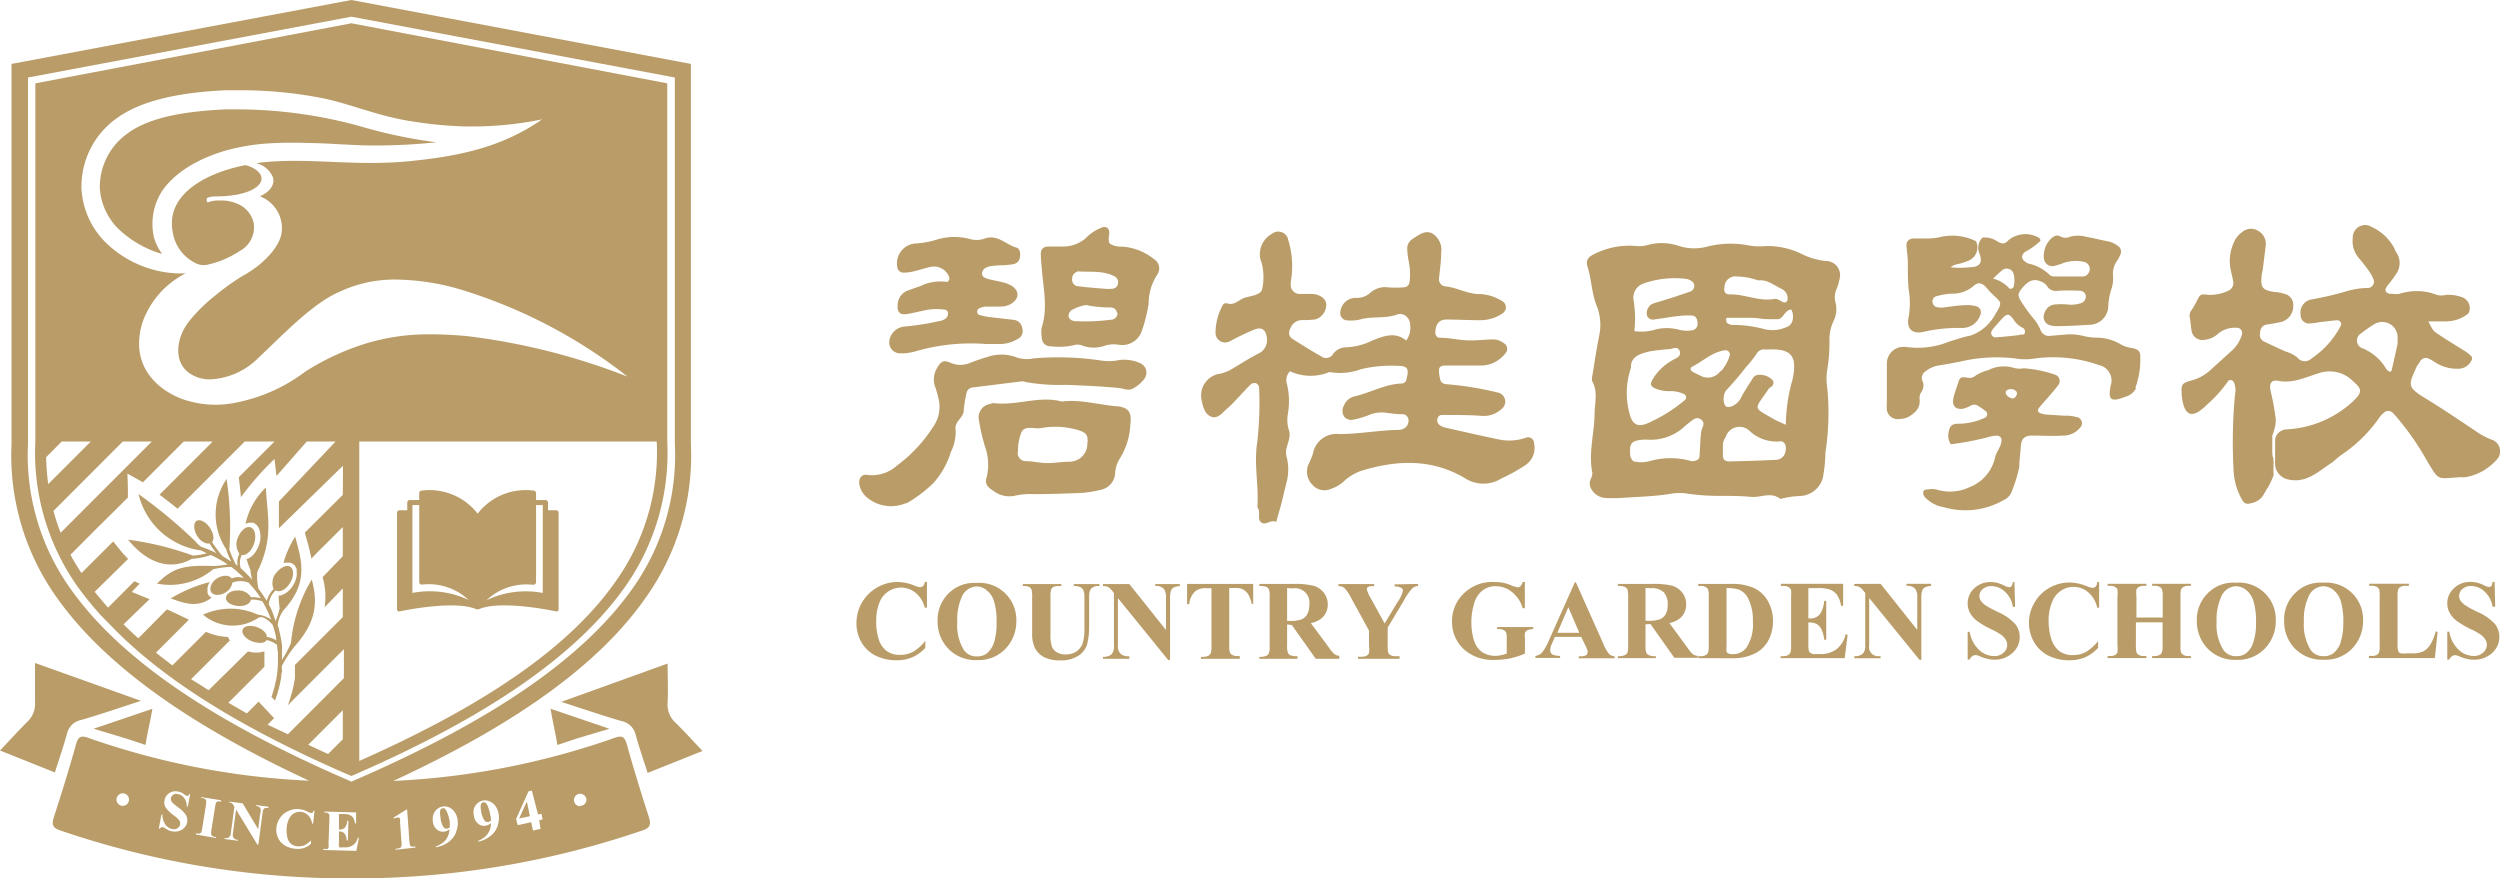 <svg xmlns="http://www.w3.org/2000/svg" viewBox="0 0 227.68 80"><defs><style>.cls-1{fill:#b99c67;}</style></defs><g id="图层_2" data-name="图层 2"><g id="图层_1-2" data-name="图层 1"><path class="cls-1" d="M128,31.09a1.89,1.89,0,0,0,.43-1.46c0-.66-.55-1.18-1.16-1-1.13.43-2.33.14-3.46.48a3.8,3.8,0,0,1-1.22.06.67.67,0,0,1-.52-.78,1.4,1.4,0,0,1,1.44-1.26,1.82,1.82,0,0,0,1.27-.45,2,2,0,0,1,1.63-.51,9.34,9.34,0,0,0,1.4,0,.55.55,0,0,0,.57-.55,5.72,5.72,0,0,0-.07-1.75,7,7,0,0,1-.15-1.22,1,1,0,0,1,.47-.88c.55-.34,1.1-.83,1.78-.53a1.77,1.77,0,0,1,.84,1.8c0,.77-.12,1.53-.19,2.28a.64.64,0,0,0,.57.76c1.11.11,2.09.75,3.24.7a4.31,4.31,0,0,1,2,.68.65.65,0,0,1,0,1.06,3.6,3.6,0,0,1-2.15.64c-1,0-2-.06-3-.06-.67,0-1,.46-1,1.18,0,.26.15.49.4.48,1,0,2,.28,2.93.24.63,0,1.27-.08,1.91-.09a1.59,1.59,0,0,1,1,.35.58.58,0,0,1,.16.89,2.82,2.82,0,0,1-2.27,1.14c-1.06,0-2.11,0-3.18,0-.56,0-.68.18-.6.78.12.81.18.9,1,.95a28.79,28.79,0,0,1,4.33.73.84.84,0,0,1,.36,1.49,2.4,2.4,0,0,1-1.76.64c-1.22-.1-2.46-.08-3.69-.09a.43.43,0,0,0-.39.3.58.58,0,0,0,.19.63,1.67,1.67,0,0,0,.63.25c1.6.36,3.2.73,4.81,1.06a4.58,4.58,0,0,0,2.43-.17.54.54,0,0,1,.73.52,1.88,1.88,0,0,1-.82,2,15.6,15.6,0,0,1-2.15,1.19,3.08,3.08,0,0,1-3.29,0c-2.9-1.74-6-1.71-9.18-.78a4.32,4.32,0,0,0-1.83,1,3.28,3.28,0,0,1-1.19.72,1.45,1.45,0,0,1-1.75-.39,1.67,1.67,0,0,1-.35-1.79,10,10,0,0,0,.42-1,2.18,2.18,0,0,1,2.41-1.8c1.8,0,3.6-.35,5.42-.38a1,1,0,0,0,.49-.14.83.83,0,0,0,.39-.74.56.56,0,0,0-.58-.55c-.47,0-.94-.06-1.4-.12a3,3,0,0,0-1.71.23,7.89,7.89,0,0,1-1.34.39.83.83,0,0,1-.81-.25.93.93,0,0,1-.06-1,1.4,1.4,0,0,1,1-.88c1.43-.32,2.73-1.1,4.23-1.16a.47.47,0,0,0,.49-.41c.06-.33.2-.7,0-1a.73.73,0,0,0-.47-.18,11.92,11.92,0,0,0-3.67.28,5.5,5.5,0,0,1-2.76.28.33.33,0,0,0-.17,0,4.47,4.47,0,0,1-3.55-.09,1.17,1.17,0,0,0-.27,1.19,6.66,6.66,0,0,1,.07,2.74,3.09,3.09,0,0,0,.09,1.39c.31.87-.43,1.6-.21,2.41a4.62,4.62,0,0,1,0,2.42c-.16.63-.3,1.26-.46,1.88s-.32,1.13-.48,1.71c-.49-.32-1,.44-1.44-.05-.27-.33.06-.91-.27-1.3.15-2-.34-3.94,0-6a32.25,32.25,0,0,0,.16-4.92.52.52,0,0,0-.28-.38.55.55,0,0,0-.48.1c-.54.54-1.05,1.11-1.57,1.66-.24.25-.5.48-.77.72s-.66.75-1.2.59-.8-.78-.9-1.38a2,2,0,0,1,1.67-2.56,3.87,3.87,0,0,0,1-.39c.81-.48,1.61-1,2.43-1.42a1.35,1.35,0,0,0,.81-1.42c-.07-.77-.48-1.07-1.19-.77s-1.5.68-2.22,1.07a.88.88,0,0,1-1.27-.74,5.29,5.29,0,0,1,.63-2.52.35.35,0,0,1,.43-.21c.67.22,1.08-.36,1.62-.52s1.35-.23,1.55-.7a5.18,5.18,0,0,0,.07-2,2.36,2.36,0,0,0-.18-.68,2.1,2.1,0,0,1,1-2.42.92.92,0,0,1,1.5.54,8.14,8.14,0,0,1,.29,3.47,3.07,3.07,0,0,0-.06.53.82.82,0,0,0,.83.92c.41,0,.83,0,1.23,0,.67.09,1.12.46,1.17.89a1.39,1.39,0,0,1-1,1.43,8.38,8.38,0,0,1-1.23.06,1.12,1.12,0,0,0-1,.68c-.24.45-.2.81.2,1.06.84.53,1.68,1.06,2.55,1.55a.75.75,0,0,0,1.09-.17,1.45,1.45,0,0,1,1.2-.64,5.86,5.86,0,0,0,2.37-.61c1.06-.42,2.1-.84,3.11,0"/><path class="cls-1" d="M166.26,41.11a23.52,23.52,0,0,0,.15-5.81,5.17,5.17,0,0,1,0-1.62,14.85,14.85,0,0,0,.2-2.75A4,4,0,0,1,167,29.2a2.44,2.44,0,0,0,.18-1.59,1.86,1.86,0,0,1,.12-1.38,5.92,5.92,0,0,0,.23-.81,1.29,1.29,0,0,0-1.28-1.65,6.49,6.49,0,0,1-2.15-.63,7,7,0,0,0-3.3-.73,5.79,5.79,0,0,1-1.61-.07,8.56,8.56,0,0,0-3.7.12,4.63,4.63,0,0,1-2.56-.05,4.82,4.82,0,0,0-2.86-.1,2.6,2.6,0,0,1-1,.1,7.06,7.06,0,0,0-3.76.67c-.64.28-.93.6-.73,1.21.38,1.18.37,2.46.86,3.62a4.72,4.72,0,0,1,.19,2.71c-.24,1.21-.42,2.43-.62,3.65a.79.79,0,0,0,0,.46c.52.93.24,1.92.21,2.88,0,1.82-.58,3.62-.2,5.46a1,1,0,0,1-.11.47,1,1,0,0,0,.06,1.07,1.59,1.59,0,0,0,1.2.74,14.26,14.26,0,0,0,1.46,0c1.51-.11,3-.13,4.53-.38a4.58,4.58,0,0,1,1.61,0,20.32,20.32,0,0,0,2.91.19c.92,0,1.84,0,2.76.09s1.82-.48,2.66.16a.18.18,0,0,0,.16,0,8,8,0,0,1,1.75-.24,2.25,2.25,0,0,0,2-1.65,14.16,14.16,0,0,0,.24-2.41m-8.13-15.93a6.08,6.08,0,0,1,2,.36c.78-.12,1.43.43,2.15.78a.93.93,0,0,1,.5.6.8.8,0,0,1,0,.46.28.28,0,0,1-.4.13c-.24-.12-.52-.33-.74-.29-1.42.27-2.73-.45-4.11-.41-.4,0-.55-.24-.47-.64a1,1,0,0,1,1.08-1m-9.28,4.95a10.62,10.62,0,0,0-.09-2.87,1.37,1.37,0,0,1,.88-1.42,8.64,8.64,0,0,1,4-.42,1.2,1.2,0,0,1,.43.2.5.5,0,0,1,.21.56.61.61,0,0,1-.28.36c-1,.35-2,.68-3.08,1-.32.1-.63.16-.79.48a.88.88,0,0,0-.12.77.59.59,0,0,0,.68.31c.7-.09,1.39-.22,2.09-.3a7,7,0,0,1,1.29-.05c.38,0,.52.33.53.69a.59.59,0,0,1-.57.66,2.79,2.79,0,0,1-1.12-.06,4.19,4.19,0,0,0-2.22,0,4.45,4.45,0,0,1-1.84.13m-.41,7.61a7,7,0,0,1,.1-4.28c-.06-1,.8-1.27,1.66-1.48a17.11,17.11,0,0,1,1.77-.21c.35,0,.82-.34,1,.17s-.33.64-.66.84a4.77,4.77,0,0,0-1.83,1.79c-.23.43-.14.62.37.82a3.3,3.3,0,0,0,1.28.2,2.75,2.75,0,0,1,1.25.28.32.32,0,0,1,.07.53A13.94,13.94,0,0,1,150,38.57c-.84.34-1.34.09-1.57-.83M154.22,42a1,1,0,0,1-.17,0,6.84,6.84,0,0,0-3.83,0,2.9,2.9,0,0,1-1.49,0,1.54,1.54,0,0,1-.23-.37,2.31,2.31,0,0,1-.05-.64c0-.57.22-.81.75-.89a3.2,3.2,0,0,1,.81-.06,4.55,4.55,0,0,0,3.42-1.21l.24-.21c.38-.26.76-.77,1.25-.41s0,.79,0,1.2c-.08.69-.09,1.4-.14,2.1,0,.34-.26.44-.54.48m2.44-8.19a1.4,1.4,0,0,1-1.73.46c-.28-.15-.59-.27-.86-.44-.12-.08-.2-.32,0-.41,1-.51,1.82-1.34,3-1.51a.39.39,0,0,1,.43.51,3.75,3.75,0,0,1-.78,1.39m1-4.21a.83.83,0,0,1-.44-.17c-.06,0-.08-.18-.1-.28s0-.21.19-.2h1.6c.44,0,.86,0,1.29.07s1.06.06,1.6.06.64-.85,1.25-.88a1.2,1.2,0,0,1,.15.78.87.87,0,0,1-.63.84,3.06,3.06,0,0,1-2.06.14,11.08,11.08,0,0,0-2.85-.36m-.47,7.48c-.37-.17-.42-1.17,0-1.59a25.91,25.91,0,0,0,1.7-2,10.92,10.92,0,0,0,1-1.25.76.76,0,0,1,.8-.4h.17c2.19-.1,2.75.53,2.33,2.66a15.5,15.5,0,0,0-.63,4.2c-.51-.24-.81-.35-1.08-.51-2-1.16-1.8-.8-.49-2.76.09-.12.27-.18.36-.31a.42.42,0,0,0-.09-.58,1.58,1.58,0,0,0-1.2-.39.62.62,0,0,0-.52.33c-.29.46-.58.91-.86,1.37-.12.18-.19.39-.31.57-.33.48-.91.76-1.23.62m4.5,4.85c-1.4.07-2.79.11-4.19.14-.44,0-.61-.15-.62-.55s0-.74,0-1,.18-.54.27-.73a1.32,1.32,0,0,1,2.11-.54,3.61,3.61,0,0,0,2.8,1c.34-.06.57.26.55.61,0,.66-.36,1.06-1,1.08"/><path class="cls-1" d="M227.32,41.93a1.12,1.12,0,0,0-.42-1.9,5.66,5.66,0,0,1-1.27-.66c-1.59-1.06-3.17-2.14-4.8-3.13s-1.48-1.21-.76-2.8c.09-.19.24-.35.34-.54a.59.59,0,0,1,.83-.21c.29.12.54.33.83.48a3.63,3.63,0,0,0,1.84.41,1.29,1.29,0,0,0,1.15-.72.33.33,0,0,0,0-.43,3.17,3.17,0,0,0-.49-.4c-.81-.51-1.63-1-2.42-1.53-.56-.36-.56-.38-1-1.23.56,0,1.08,0,1.6,0a3.25,3.25,0,0,0,1.93-.63.54.54,0,0,0,.23-.38,1.06,1.06,0,0,0-.77-1.22,3.56,3.56,0,0,0-1.41-.18,1.47,1.47,0,0,1-.78,0,5.11,5.11,0,0,0-3.43-.1,2.21,2.21,0,0,1-.63,0c-.22,0-.44,0-.58-.18s0-.4.12-.57a11,11,0,0,0,.85-1.15,1.7,1.7,0,0,0,0-1.8c-.15-.22-.22-.48-.37-.7a4.34,4.34,0,0,0-1.88-1.67,1.13,1.13,0,0,0-1.76,1,2.34,2.34,0,0,0,.52,1.77c.31.37.61.74.89,1.13a4.15,4.15,0,0,1,.47.82.58.58,0,0,1-.49.82,6.68,6.68,0,0,0-1.73.23,30.19,30.19,0,0,1-3.41.81,1.2,1.2,0,0,0-1,1.37.77.77,0,0,0,.79.82,7.32,7.32,0,0,0,.94-.12c.53-.06,1-.13,1.58-.17a.35.35,0,0,1,.32.55,8,8,0,0,1-2.64,2.93.86.86,0,0,1-1.28-.08,2.7,2.7,0,0,0-1-.53c-.68-.28-1.34-.61-2-.92a.66.66,0,0,1-.4-.77c0-.39.17-.73.64-.8s.73-.11,1.09-.19a1.49,1.49,0,0,0,1.29-1.55,1,1,0,0,0-.65-1,3.71,3.71,0,0,0-1.08-.22c-1.08-.17-1.25-.4-1.15-1.47,0-.21.09-.42.11-.62.09-.74.19-1.47.27-2.2a1.36,1.36,0,0,0-.75-1.31,1.25,1.25,0,0,0-1.47.2,2.15,2.15,0,0,0-.68.87,4,4,0,0,0-.3,2.49c.07.36.18.72.23,1.09a.75.75,0,0,1-.39.81,3.75,3.75,0,0,1-1.84.4c-.77-.08-.76-.07-1.1.6a6.07,6.07,0,0,1-.48.82.77.77,0,0,0-.15.59c.08.42.1.84.17,1.26a1,1,0,0,0,1.17.83,2.15,2.15,0,0,0,1.28-.59,2.4,2.4,0,0,1,1.64-.51.48.48,0,0,1,.49.64,3.14,3.14,0,0,1-.93,1.46l-2,1.81a4,4,0,0,1-1.65.89c-.8.22-.93.32-.91,1a4.48,4.48,0,0,0,.14,1.1c.27,1.06.84,1.23,1.71.52a4.91,4.91,0,0,0,.48-.43,11.73,11.73,0,0,0,1.91-2.13c.11-.18.43-.1.52.09a1.78,1.78,0,0,1,.11,1.09,47.21,47.21,0,0,0-.14,6.83,5.92,5.92,0,0,0,.75,2.74c.22.43.46.49.92.35a1.6,1.6,0,0,0,1.11-.83c.15-.28.33-.54.49-.82l.37-.82a1.47,1.47,0,0,0,0-.36v-.18c0-.11,0-.23,0-.35a1,1,0,0,0,0-.17,2,2,0,0,0,0-.34c0-.11,0-.21-.06-.33s0-.21-.05-.31l0-.16c0-.11,0-.21,0-.32a.75.75,0,0,0,0-.15c0-.11,0-.22,0-.32a.92.92,0,0,0,0-.16,1.19,1.19,0,0,0,0-.32c0-.06,0-.11,0-.16s.07-.22.11-.33.07-.24.1-.36a2.73,2.73,0,0,0,.11-.81,21.49,21.49,0,0,0-.48-2.64c-.11-.56,0-1,.69-.89,1.34.27,2.51-.33,3.7-.69a3,3,0,0,1,3.17.77c.71.62.84.91.07,1.68a9.61,9.61,0,0,1-6.27,2.67,1.28,1.28,0,0,0-.59.27,1,1,0,0,0-.35.7l0,.19c0,.12,0,.24,0,.35s0,.12,0,.18,0,.23,0,.34a1,1,0,0,1,0,.17c0,.11,0,.22,0,.34s0,.11,0,.17a2.16,2.16,0,0,0,0,.36c0,.06,0,.13,0,.19a2.34,2.34,0,0,0,.09.38,1.62,1.62,0,0,0,.21.36,1.54,1.54,0,0,0,.72.51c1.79.52,2.94-.73,4.25-1.55a8.54,8.54,0,0,1,.73-.62,13,13,0,0,0,3.5-3.43,2.14,2.14,0,0,1,.44-.46.56.56,0,0,1,.73,0,5.22,5.22,0,0,1,.54.6A24.07,24.07,0,0,1,221.05,42c1.11,1.84.88,1.59,3,1.46a3.88,3.88,0,0,0,.48,0,4.89,4.89,0,0,0,2.75-1.49m-9.63-8.09c-.12-.1-.27-.17-.34-.29a4.44,4.44,0,0,0-2.1-1.85.75.75,0,0,1-.19-1.37,11.71,11.71,0,0,1,1.17-.82,1.4,1.4,0,0,1,2.16,1.31c0,.15,0,.32,0,.47-.18.82-.36,1.63-.55,2.44,0,0-.08.05-.14.11"/><path class="cls-1" d="M194.47,35.32a7.59,7.59,0,0,0,.45-2.84c0-.51-.2-.69-.8-.79a2.71,2.71,0,0,1-1-.34,4.31,4.31,0,0,0-2.18-.6,5.48,5.48,0,0,1-1.15-.14,5.05,5.05,0,0,0-1.73-.14l-1.29.11a.81.81,0,0,1-.93-.52,4.05,4.05,0,0,0-.78-1.21,15.15,15.15,0,0,1-1-1.41c-.35-.57-.28-.75.16-1.27s.94-.85,1.63-.54a1.17,1.17,0,0,1,.57.41.93.93,0,0,0,1,.44,19.46,19.46,0,0,1,2,0,.54.54,0,0,1,.53.41.63.63,0,0,1-.38.7,2.79,2.79,0,0,1-1.28.14,6.44,6.44,0,0,0-1.16,0,1.1,1.1,0,0,0-.94.79.8.8,0,0,0,.57,1.12,2.12,2.12,0,0,0,.57.06c1,0,1.93-.06,2.89-.12A1.74,1.74,0,0,0,192,28a5.91,5.91,0,0,1,.25-1.56,3.09,3.09,0,0,0,.19-1.28,2.09,2.09,0,0,1,.42-1.49,3.16,3.16,0,0,0,.26-.52.61.61,0,0,0-.25-.76,2.15,2.15,0,0,0-.91-.41c-.66-.13-1.32-.3-2-.42a2.77,2.77,0,0,0-1.43,0,1,1,0,0,1-.84,0c-.43-.26-.72,0-1,.28a2.21,2.21,0,0,0-.54,1.75.77.77,0,0,0,.83.65,6.32,6.32,0,0,0,1-.31,3.5,3.5,0,0,1,1.87-.07.67.67,0,0,1,.33,1.05.63.63,0,0,1-.49.27c-.87,0-1.74,0-2.6,0a.65.65,0,0,1-.41-.13,4,4,0,0,0-2-1.06,1.11,1.11,0,0,1-.24-.16c-.38-.25-.37-.63,0-.9a5.91,5.91,0,0,0,1.39-1c0-.1-.06-.22-.13-.27a2.45,2.45,0,0,0-2.78.21c-.36.41-.6.34-1,.13a2,2,0,0,0-1.37-.36,1.29,1.29,0,0,0-.28,1.44c.36.95-.08,1.25-.91,1.26a7.61,7.61,0,0,1-1.72,0,1.38,1.38,0,0,1,.67-.29,5,5,0,0,0,.83-.26,1.31,1.31,0,0,0,.82-1.82,4.85,4.85,0,0,0-3.35-.36,5.63,5.63,0,0,1-1.16.11c-.38,0-.76,0-1.15,0s-.71.21-.67.71.11.95.12,1.43c0,.82,0,1.65.07,2.46a7.46,7.46,0,0,1,0,2.58c-.22,1,.31,1.53,1.28,1.34a14,14,0,0,1,3.59-.37,1.73,1.73,0,0,0,1.66-1.19.56.56,0,0,0-.38-.79,2.81,2.81,0,0,0-.86-.1c-.62,0-1.24.1-1.87.18a2.08,2.08,0,0,1-.86,0,.51.51,0,0,1-.37-.4.48.48,0,0,1,.3-.58,6.82,6.82,0,0,1,1.42-.25,2.88,2.88,0,0,0,2-.69c.47-.43.86-.27,1.31.3a4.89,4.89,0,0,0,.5.52c.79.73.79.73.22,1.67a3.06,3.06,0,0,1-.3.49,4,4,0,0,1-2,1.53c-.67.13-1.3.36-1.94.55a7.61,7.61,0,0,1-4,.48h-.15a1.51,1.51,0,0,0-1.53,1.54c0,1.21,0,2.41,0,3.62a2.83,2.83,0,0,0,0,.58,1,1,0,0,0,1.16.83,1.9,1.9,0,0,0,1.29-.54,1.35,1.35,0,0,0,.53-1.27,1,1,0,0,1,.18-.68,1,1,0,0,0,.07-1,.72.72,0,0,1,.32-.87,2.51,2.51,0,0,1,1.18-.52c.67-.1,1.34-.23,2-.36a14.37,14.37,0,0,1,5-.27,5.28,5.28,0,0,0,1.73,0,12.53,12.53,0,0,1,5.83.59,1.45,1.45,0,0,1,1.09,1.9c-.23,1.19-.06,1.55,1.32,1a1.53,1.53,0,0,0,1-.8m-11.57-9.1a3,3,0,0,0-1.46-.87c.38-.35.57-.55.79-.72a.65.65,0,0,1,1.09.32,2.35,2.35,0,0,1,0,1.12.29.29,0,0,1-.45.15m1,4.27c-.71.08-1.42.16-2.14.21a.4.4,0,0,1-.35-.67.83.83,0,0,1,.08-.12l.75-.86c.51-.54.67-.54,1.08,0a2,2,0,0,0,.82.77.38.38,0,0,1,.23.46c-.06.27-.31.14-.47.17"/><path class="cls-1" d="M189.17,38a3.43,3.43,0,0,0-1.15-.14l-1.72-.11a3.34,3.34,0,0,1-.43-.1c-.28-.08-.36-.3-.15-.54.56-.66,1.16-1.29,1.7-2a.61.61,0,0,0-.3-1,11.13,11.13,0,0,0-2.81-.57,2.1,2.1,0,0,1-1-.06,3.07,3.07,0,0,0-2.23.23,3.82,3.82,0,0,0-1.19.52.78.78,0,0,1-.67.17c-.73-.11-.74,0-.92.57-.14.41-.29.82-.39,1.24-.18.76.2,1.14.94,1a3.44,3.44,0,0,0,.65-.28.64.64,0,0,1,.69.06,5.68,5.68,0,0,1,.59.41.36.36,0,0,1-.07.67,5.7,5.7,0,0,1-2.38.52c-.56,0-.77.21-.86.76a1.39,1.39,0,0,0,.2,1.11,25.73,25.73,0,0,0,3.66-.72,2.12,2.12,0,0,1,.57-.06.4.4,0,0,1,.38.48c-.05.56-.47,1-.58,1.48a3.78,3.78,0,0,1-2.33,2.73,4.16,4.16,0,0,1-2.81.27,1.89,1.89,0,0,0-1-.06c-.18,0-.41,0-.41.3a.59.59,0,0,0,.14.38,3,3,0,0,0,1.74.93,7,7,0,0,0,5.44-.64,1.41,1.41,0,0,0,.76-.83,13.24,13.24,0,0,0,.67-2.19c0-.62.1-1.24.14-1.86s.25-1,1-1c.95,0,1.91.06,2.87,0a1.94,1.94,0,0,0,1.5-.69.58.58,0,0,0-.25-1m-6-1.74a.64.64,0,0,1-.5-.44.27.27,0,0,1,.08-.24.69.69,0,0,1,.79,0,.32.32,0,0,1,.09.48.4.4,0,0,1-.46.24"/><path class="cls-1" d="M82.53,45.81a3.42,3.42,0,0,1-3.69-.61,2,2,0,0,1-.52-.85c-.2-.55,0-1.25.75-1.09a3.4,3.4,0,0,0,2.62-.86A13.35,13.35,0,0,0,85,38.85a3.13,3.13,0,0,0,.46-2.59,8.63,8.63,0,0,0-.33-1.13,2,2,0,0,1,.22-1.63c.34-.59.58-.74,1.22-.46a2.23,2.23,0,0,0,1.79,0c.54-.2,1.06-.39,1.6-.54a3.86,3.86,0,0,1,2.49,0,2.91,2.91,0,0,0,1.67.14,26.33,26.33,0,0,1,6.21.2,4.49,4.49,0,0,0,1.32,0,3.48,3.48,0,0,1,2.15.22.94.94,0,0,1,.45,1.4,3.07,3.07,0,0,1-1,.88c-.42.29-.83.08-1.28,0-1.62-.15-3.25-.23-4.88-.29a17.64,17.64,0,0,1-3.7-.26.8.8,0,0,0-.33-.06l-4.51.56a.64.64,0,0,0-.54.57,10.89,10.89,0,0,0-.24,1.5c0,.71-.88,1-.74,1.82a4.05,4.05,0,0,1-.44,2A7.47,7.47,0,0,1,85,44a12.24,12.24,0,0,1-2.48,1.86"/><path class="cls-1" d="M83.93,26a4.26,4.26,0,0,1,2.29-.33c.17,0,.31-.28.21-.47a1.47,1.47,0,0,0-1.64-.9c-.5.09-1,.28-1.48.39a4.15,4.15,0,0,1-1,.14.56.56,0,0,1-.59-.49,1.82,1.82,0,0,1,1.57-2.16,8.23,8.23,0,0,0,1.83-.3,5.65,5.65,0,0,1,3.16-.13,2.13,2.13,0,0,0,1.32,0c1.23-.48,2,.54,3,.81.3.1.35.56.28.92a.73.73,0,0,1-.55.57,8.43,8.43,0,0,1-1,.11,7.36,7.36,0,0,0-1.16.09c-.33.07-.69.22-.73.62s.38.49.68.57.89.18,1.32.3c.82.22,1.29.69,1.22,1.18s-.68,1-1.55,1c-.45,0-.91,0-1.35,0a1.82,1.82,0,0,0-.64.19.4.4,0,0,0-.13.29c0,.09.08.24.15.26a5.25,5.25,0,0,0,1,.22l2.19.25a.87.87,0,0,1,.77.78.8.8,0,0,1-.5,1,3,3,0,0,1-1.44.42c-.45,0-.91,0-1.36,0a18.09,18.09,0,0,0-6.51.69,4.68,4.68,0,0,1-1.34.16A1,1,0,0,1,81,31a1.52,1.52,0,0,1,1.38-1.26,24,24,0,0,0,3.17-.5,1.24,1.24,0,0,0,.61-.26.61.61,0,0,0,.18-.45.34.34,0,0,0-.31-.33,5.24,5.24,0,0,0-1.85.07c-.55.12-1.09.25-1.66.34s-.82-.24-.77-.79a1.44,1.44,0,0,1,1-1.39l1.14-.4"/><path class="cls-1" d="M101.7,37c-1.68-.14-3.33-.65-5-.43-2.08-.56-4.13.41-6.21.14-.1,0-.22.06-.33.08a1.24,1.24,0,0,0-1,1.52,18.39,18.39,0,0,0,.53,2.31,4.89,4.89,0,0,1,.17,2.83c-.21.64.11.93.58,1.23a2.39,2.39,0,0,0,2.06.45A6.32,6.32,0,0,1,94.13,45c1.52,0,3-.05,4.56-.12a11.21,11.21,0,0,0,1.5-.26,1.64,1.64,0,0,0,1.37-1.51,2.7,2.7,0,0,1,.38-1.28,6.34,6.34,0,0,0,1-3.16c.15-1.11-.15-1.58-1.27-1.68m-2.65,3.31a1.59,1.59,0,0,1-1.19,1.68,1.24,1.24,0,0,1-.44.07c-.72,0-1.45.15-2.16.12S94.05,42,93.44,42a.74.74,0,0,1-.73-.93,4.38,4.38,0,0,1,.35-1.78c.35-.55,1.14-.21,1.73-.3a7.29,7.29,0,0,1,3.5.21c.65.22.79.43.76,1.11"/><path class="cls-1" d="M105,23.52a5.25,5.25,0,0,0-2.78-1.06,2,2,0,0,1-1.14-.26c-.24-.37,0-.77-.07-1.15a.44.44,0,0,0-.6-.35,4,4,0,0,0-1.54,1,3.15,3.15,0,0,1-2.17.75l-1.18,0c-.5,0-.74.23-.73.7a11.5,11.5,0,0,0,.08,1.18c.12,1.83.59,3.66,0,5.5a2.31,2.31,0,0,0,0,.83c0,.55.32.88.84.88a6.46,6.46,0,0,0,2-.08,1.19,1.19,0,0,1,.83,0,3,3,0,0,0,2.14,0,2.88,2.88,0,0,1,1.17-.07A1.88,1.88,0,0,0,104,30.1a13.93,13.93,0,0,0,.61-2.45A4.8,4.8,0,0,1,105.4,25a1,1,0,0,0-.38-1.45m-3.25,4.93a.6.6,0,0,1-.62.64,17.6,17.6,0,0,1-3.16.13c-.3,0-.6-.12-.67-.42a.64.64,0,0,1,.42-.66c.14-.08.3-.14.4-.19.38-.1.71-.27,1-.15a11.21,11.21,0,0,0,2,.17c.29,0,.53.16.58.48m.08-2.56a.56.56,0,0,1-.51.38,3.76,3.76,0,0,1-.67,0c-.84-.07-1.68-.13-2.52-.24a.6.6,0,0,1-.46-.63c0-.31.1-.54.52-.72,1,.1,2.25-.12,3.35.46a.6.6,0,0,1,.29.72"/><path class="cls-1" d="M84.42,53v2.34h-.2A2.49,2.49,0,0,0,83.4,54a2.1,2.1,0,0,0-1.35-.49,2.06,2.06,0,0,0-1.17.37,2.1,2.1,0,0,0-.77.95,4.3,4.3,0,0,0-.31,1.68A5.4,5.4,0,0,0,80,58.13a2.23,2.23,0,0,0,.71,1.13,2,2,0,0,0,1.27.38,2.41,2.41,0,0,0,1.17-.28,3.91,3.91,0,0,0,1.12-1V59a3.52,3.52,0,0,1-1.18.86,3.56,3.56,0,0,1-1.44.27,4.18,4.18,0,0,1-1.93-.43,3.05,3.05,0,0,1-1.29-1.25A3.42,3.42,0,0,1,78,56.7a3.73,3.73,0,0,1,1.87-3.19A3.72,3.72,0,0,1,81.7,53a4.27,4.27,0,0,1,1.51.3,2.39,2.39,0,0,0,.58.18.41.41,0,0,0,.28-.11.63.63,0,0,0,.15-.37Z"/><path class="cls-1" d="M88.92,53.09a3.37,3.37,0,0,1,3.64,3.46,3.62,3.62,0,0,1-.75,2.26A3.35,3.35,0,0,1,89,60.11a3.39,3.39,0,0,1-2.82-1.24,3.55,3.55,0,0,1-.79-2.32,3.39,3.39,0,0,1,1-2.51A3.28,3.28,0,0,1,88.92,53.09Zm.06.32a1.53,1.53,0,0,0-1.41,1,5.14,5.14,0,0,0-.39,2.24,4.33,4.33,0,0,0,.61,2.56,1.38,1.38,0,0,0,1.18.57,1.46,1.46,0,0,0,.86-.24,2.19,2.19,0,0,0,.69-1,5.8,5.8,0,0,0,.24-1.83,6,6,0,0,0-.25-2,1.92,1.92,0,0,0-.64-.94A1.43,1.43,0,0,0,89,53.41Z"/><path class="cls-1" d="M93.17,53.19h3.49v.18h-.18a1.32,1.32,0,0,0-.54.08.47.47,0,0,0-.21.23,2.54,2.54,0,0,0-.06.72v3.32a3.41,3.41,0,0,0,.14,1.2,1.11,1.11,0,0,0,.45.49,1.47,1.47,0,0,0,.79.19,1.75,1.75,0,0,0,.94-.24,1.67,1.67,0,0,0,.58-.68,4.39,4.39,0,0,0,.19-1.52V54.4a1.49,1.49,0,0,0-.1-.65.56.56,0,0,0-.24-.26,1.33,1.33,0,0,0-.63-.12v-.18h2.34v.18H100a.84.84,0,0,0-.47.12.64.64,0,0,0-.28.34,1.87,1.87,0,0,0-.06.57V57A6.51,6.51,0,0,1,99,58.7a1.93,1.93,0,0,1-.76,1,2.83,2.83,0,0,1-1.67.44,3.25,3.25,0,0,1-1.35-.23,2,2,0,0,1-.93-.82A2.82,2.82,0,0,1,94,57.72V54.4a2.5,2.5,0,0,0-.06-.72.51.51,0,0,0-.23-.23,1.31,1.31,0,0,0-.58-.08Z"/><path class="cls-1" d="M102.85,53.19l3.34,4.19V54.47a1.34,1.34,0,0,0-.18-.82.94.94,0,0,0-.8-.28v-.18h2.24v.18a1.77,1.77,0,0,0-.58.14.62.62,0,0,0-.23.29,2,2,0,0,0-.08.67v5.64h-.17l-4.58-5.64v4.3a.94.94,0,0,0,.27.79,1,1,0,0,0,.61.21h.16V60h-2.4v-.18a1.13,1.13,0,0,0,.78-.23,1.07,1.07,0,0,0,.22-.77V54l-.15-.18a1.36,1.36,0,0,0-.38-.36,1.25,1.25,0,0,0-.47-.09v-.18Z"/><path class="cls-1" d="M114.13,53.18V55H114a2.8,2.8,0,0,0-.35-.92,1.44,1.44,0,0,0-.53-.44,1.74,1.74,0,0,0-.67-.09h-.5v5.22a2.05,2.05,0,0,0,.06.65.48.48,0,0,0,.22.23,1,1,0,0,0,.46.1h.22V60h-3.54v-.18h.22a1,1,0,0,0,.48-.11.54.54,0,0,0,.2-.24,1.9,1.9,0,0,0,.06-.63V53.57h-.49a1.46,1.46,0,0,0-1,.29,1.89,1.89,0,0,0-.54,1.16h-.19V53.18Z"/><path class="cls-1" d="M117.22,56.87v1.89a1.89,1.89,0,0,0,.07.69.47.47,0,0,0,.23.23,1.61,1.61,0,0,0,.64.08V60h-3.47v-.18a1.5,1.5,0,0,0,.64-.09.51.51,0,0,0,.23-.23,1.89,1.89,0,0,0,.07-.69V54.37a1.89,1.89,0,0,0-.07-.69.47.47,0,0,0-.23-.23,1.82,1.82,0,0,0-.64-.08v-.19h3.15a6.94,6.94,0,0,1,1.79.17,1.83,1.83,0,0,1,.93.63,1.67,1.67,0,0,1,.36,1.07,1.61,1.61,0,0,1-.54,1.24,2.26,2.26,0,0,1-1,.46L121.05,59a3,3,0,0,0,.45.55.79.79,0,0,0,.47.17V60h-2.14l-2.18-3.08Zm0-3.32v3h.28a3,3,0,0,0,1-.13,1,1,0,0,0,.54-.46,1.68,1.68,0,0,0,.2-.86,1.31,1.31,0,0,0-1.53-1.51Z"/><path class="cls-1" d="M129.15,53.18v.19a.91.91,0,0,0-.51.19,5.09,5.09,0,0,0-.79,1.14l-1.47,2.45v1.64a2.55,2.55,0,0,0,.05.65.53.53,0,0,0,.22.23.89.89,0,0,0,.43.09h.38V60h-3.79v-.19H124a.89.89,0,0,0,.47-.1.5.5,0,0,0,.21-.24,2.4,2.4,0,0,0,0-.63V57.43l-1.59-2.9a4.07,4.07,0,0,0-.67-1,.82.82,0,0,0-.52-.15v-.19h3.25v.19h-.15a.72.72,0,0,0-.41.08.24.24,0,0,0-.12.18,3.17,3.17,0,0,0,.4.9l1.23,2.24,1.21-2a2.65,2.65,0,0,0,.46-1,.31.31,0,0,0-.13-.23,1.24,1.24,0,0,0-.63-.14v-.19Z"/><path class="cls-1" d="M138.87,53v2.39h-.19a3,3,0,0,0-1-1.49,2.34,2.34,0,0,0-1.46-.51,1.89,1.89,0,0,0-1.26.43,2.27,2.27,0,0,0-.72,1.19A5.89,5.89,0,0,0,134,56.6a5.73,5.73,0,0,0,.23,1.7,2,2,0,0,0,.74,1.08,2.16,2.16,0,0,0,1.22.35,2.2,2.2,0,0,0,.5-.06,2.83,2.83,0,0,0,.53-.15V58.11a1.33,1.33,0,0,0-.06-.51.51.51,0,0,0-.22-.22.93.93,0,0,0-.42-.09h-.17v-.18h3.28v.18a1.56,1.56,0,0,0-.52.1.54.54,0,0,0-.23.26,1.44,1.44,0,0,0,0,.46v1.41a6.88,6.88,0,0,1-1.35.44,7.67,7.67,0,0,1-1.45.14,4.12,4.12,0,0,1-1.6-.26,4,4,0,0,1-1.13-.68,3.51,3.51,0,0,1-.76-1,3.36,3.36,0,0,1-.35-1.54,3.46,3.46,0,0,1,1.08-2.58A3.68,3.68,0,0,1,136,53a5,5,0,0,1,.91.08,3.66,3.66,0,0,1,.72.23,2.88,2.88,0,0,0,.58.18.39.39,0,0,0,.26-.1,1,1,0,0,0,.21-.39Z"/><path class="cls-1" d="M144,58h-2.39l-.29.66a1.53,1.53,0,0,0-.14.54.46.46,0,0,0,.23.42,2.12,2.12,0,0,0,.67.12v.18h-2.25v-.18a1.07,1.07,0,0,0,.6-.3,4.46,4.46,0,0,0,.58-1l2.41-5.4h.1L146,58.59a3.43,3.43,0,0,0,.57,1,.87.87,0,0,0,.48.18v.18h-3.27v-.18h.13a1.07,1.07,0,0,0,.56-.11.27.27,0,0,0,.11-.23.68.68,0,0,0,0-.19l-.15-.37Zm-.17-.37-1-2.33-1,2.33Z"/><path class="cls-1" d="M149.86,56.86v1.89a2,2,0,0,0,.07.7.47.47,0,0,0,.24.22,1.48,1.48,0,0,0,.63.09v.18h-3.46v-.18a1.48,1.48,0,0,0,.63-.09.54.54,0,0,0,.24-.23,2.16,2.16,0,0,0,.07-.69V54.36a2.26,2.26,0,0,0-.07-.69.52.52,0,0,0-.24-.22,1.48,1.48,0,0,0-.63-.09v-.18h3.14a7.13,7.13,0,0,1,1.8.16,1.89,1.89,0,0,1,.93.63,1.68,1.68,0,0,1,.35,1.07,1.6,1.6,0,0,1-.53,1.24,2.14,2.14,0,0,1-1,.46L153.69,59a3.64,3.64,0,0,0,.45.56.9.9,0,0,0,.48.17v.18h-2.13l-2.18-3.08Zm0-3.32v3h.29a3.33,3.33,0,0,0,1-.13,1.1,1.1,0,0,0,.54-.46,1.7,1.7,0,0,0,.19-.87,1.59,1.59,0,0,0-.36-1.14,1.55,1.55,0,0,0-1.16-.37Z"/><path class="cls-1" d="M154.66,59.94v-.18h.23a.83.83,0,0,0,.45-.1.56.56,0,0,0,.23-.25,2.29,2.29,0,0,0,.05-.63V54.33a2.1,2.1,0,0,0-.06-.65.52.52,0,0,0-.22-.22.83.83,0,0,0-.45-.1h-.23v-.18h3a4.84,4.84,0,0,1,1.95.32A2.84,2.84,0,0,1,161,54.73a3.66,3.66,0,0,1,.47,1.85,3.72,3.72,0,0,1-.23,1.31,3,3,0,0,1-.59,1,2.73,2.73,0,0,1-.85.63,4.4,4.4,0,0,1-1.16.37,5.44,5.44,0,0,1-1,.06Zm2.58-6.38v5.28a2.12,2.12,0,0,0,0,.51.29.29,0,0,0,.14.15.82.82,0,0,0,.39.07,1.51,1.51,0,0,0,1.27-.57,3.84,3.84,0,0,0,.6-2.38,4.49,4.49,0,0,0-.41-2.08,1.71,1.71,0,0,0-.83-.83A3.41,3.41,0,0,0,157.24,53.56Z"/><path class="cls-1" d="M164.69,53.56v2.76h.14a1.06,1.06,0,0,0,.93-.41,2.46,2.46,0,0,0,.37-1.19h.19v3.54h-.19a2.68,2.68,0,0,0-.25-.95,1.09,1.09,0,0,0-.45-.49,1.61,1.61,0,0,0-.74-.13V58.6a2.74,2.74,0,0,0,.05.68.44.44,0,0,0,.18.21.83.83,0,0,0,.42.08h.4a2.45,2.45,0,0,0,1.52-.45,2.38,2.38,0,0,0,.82-1.33h.19L168,59.94h-5.84v-.18h.23a.91.91,0,0,0,.47-.11.44.44,0,0,0,.2-.24,1.9,1.9,0,0,0,.06-.63V54.33a3,3,0,0,0,0-.56.44.44,0,0,0-.18-.27.89.89,0,0,0-.52-.14h-.23v-.19h5.67v2h-.19a2.38,2.38,0,0,0-.41-1.05,1.51,1.51,0,0,0-.74-.47,4.06,4.06,0,0,0-1.05-.09Z"/><path class="cls-1" d="M171.27,53.17l3.34,4.2V54.46a1.37,1.37,0,0,0-.18-.83.94.94,0,0,0-.8-.27v-.19h2.24v.19a1.54,1.54,0,0,0-.58.14.59.59,0,0,0-.23.28,2.1,2.1,0,0,0-.08.68v5.63h-.17l-4.58-5.63v4.3a.83.83,0,0,0,.88,1h.16v.19h-2.4v-.19a1.08,1.08,0,0,0,.78-.23,1,1,0,0,0,.22-.76V54l-.15-.18a1.36,1.36,0,0,0-.38-.36,1,1,0,0,0-.47-.09v-.19Z"/><path class="cls-1" d="M183.46,53l.06,2.26h-.21a2.22,2.22,0,0,0-.71-1.36,1.78,1.78,0,0,0-1.22-.52,1.17,1.17,0,0,0-.81.27.82.82,0,0,0-.3.63.77.77,0,0,0,.11.4,1.66,1.66,0,0,0,.46.46,11.81,11.81,0,0,0,1.08.58,4.77,4.77,0,0,1,1.61,1.11,1.86,1.86,0,0,1,.41,1.18,1.91,1.91,0,0,1-.67,1.46,2.36,2.36,0,0,1-1.67.61A2.93,2.93,0,0,1,181,60a4,4,0,0,1-.71-.24,1,1,0,0,0-.4-.1.48.48,0,0,0-.27.1.65.65,0,0,0-.23.3h-.19V57.54h.18a2.93,2.93,0,0,0,.85,1.64,2,2,0,0,0,1.35.57,1.24,1.24,0,0,0,.89-.31.93.93,0,0,0,.33-.71.87.87,0,0,0-.13-.46,1.49,1.49,0,0,0-.38-.43,5.68,5.68,0,0,0-.92-.52,8.19,8.19,0,0,1-1.33-.78,2.42,2.42,0,0,1-.62-.71,1.81,1.81,0,0,1-.22-.87,1.83,1.83,0,0,1,.6-1.38,2.1,2.1,0,0,1,1.5-.57,2.59,2.59,0,0,1,.63.08,3.27,3.27,0,0,1,.58.23,1.26,1.26,0,0,0,.47.16.28.28,0,0,0,.2-.08.85.85,0,0,0,.14-.39Z"/><path class="cls-1" d="M191.17,53v2.35H191a2.55,2.55,0,0,0-.82-1.41,2.07,2.07,0,0,0-1.36-.49,2,2,0,0,0-1.16.37,2.1,2.1,0,0,0-.77,1,4.3,4.3,0,0,0-.32,1.68,5.72,5.72,0,0,0,.23,1.65,2.31,2.31,0,0,0,.72,1.13,2,2,0,0,0,1.27.38,2.41,2.41,0,0,0,1.17-.28,4.07,4.07,0,0,0,1.12-1V59a3.66,3.66,0,0,1-1.18.86,3.56,3.56,0,0,1-1.44.27,4.15,4.15,0,0,1-1.93-.43,3.13,3.13,0,0,1-1.3-1.25,3.52,3.52,0,0,1-.45-1.73,3.57,3.57,0,0,1,.51-1.84,3.53,3.53,0,0,1,1.36-1.35,3.73,3.73,0,0,1,1.83-.48,4.29,4.29,0,0,1,1.51.31,2.27,2.27,0,0,0,.58.18.38.38,0,0,0,.28-.12A.58.58,0,0,0,191,53Z"/><path class="cls-1" d="M194.52,56.68v2.1a2.1,2.1,0,0,0,.06.65.47.47,0,0,0,.22.22.83.83,0,0,0,.45.1h.23v.18h-3.54v-.18h.22a1.07,1.07,0,0,0,.48-.1.48.48,0,0,0,.2-.24,2.4,2.4,0,0,0,0-.63V54.33a2.55,2.55,0,0,0,0-.65.49.49,0,0,0-.22-.23.9.9,0,0,0-.46-.1h-.22v-.18h3.54v.18h-.23a.93.93,0,0,0-.47.11.42.42,0,0,0-.21.24,2.4,2.4,0,0,0,0,.63v1.91h2.39V54.32a2,2,0,0,0-.06-.64.44.44,0,0,0-.22-.23.86.86,0,0,0-.45-.1H196v-.18h3.53v.18h-.22a.88.88,0,0,0-.47.11.42.42,0,0,0-.21.24,1.93,1.93,0,0,0-.05.62v4.45a2.13,2.13,0,0,0,.05.65.49.49,0,0,0,.22.23.9.9,0,0,0,.46.1h.22v.18H196v-.18h.22a.93.93,0,0,0,.47-.11.41.41,0,0,0,.2-.24,1.9,1.9,0,0,0,.06-.63V56.68Z"/><path class="cls-1" d="M203.62,53.07a3.35,3.35,0,0,1,3.64,3.45,3.57,3.57,0,0,1-.76,2.27,3.35,3.35,0,0,1-2.81,1.3,3.42,3.42,0,0,1-2.83-1.24,3.62,3.62,0,0,1-.79-2.32,3.39,3.39,0,0,1,1-2.51A3.26,3.26,0,0,1,203.62,53.07Zm.06.32a1.52,1.52,0,0,0-1.41,1,5.08,5.08,0,0,0-.4,2.23,4.37,4.37,0,0,0,.61,2.56,1.39,1.39,0,0,0,1.19.58,1.41,1.41,0,0,0,.86-.25,2,2,0,0,0,.68-1,5.49,5.49,0,0,0,.25-1.83,6.31,6.31,0,0,0-.25-2,2,2,0,0,0-.64-.94A1.51,1.51,0,0,0,203.68,53.39Z"/><path class="cls-1" d="M211.57,53.07a3.35,3.35,0,0,1,3.64,3.45,3.59,3.59,0,0,1-.76,2.27,3.34,3.34,0,0,1-2.82,1.29,3.44,3.44,0,0,1-2.82-1.23,3.57,3.57,0,0,1-.79-2.32,3.34,3.34,0,0,1,1-2.51A3.22,3.22,0,0,1,211.57,53.07Zm.06.32a1.51,1.51,0,0,0-1.41,1,4.91,4.91,0,0,0-.4,2.23,4.37,4.37,0,0,0,.61,2.56,1.38,1.38,0,0,0,1.19.58,1.41,1.41,0,0,0,.86-.25,2,2,0,0,0,.68-1,5.76,5.76,0,0,0,.25-1.83,6.31,6.31,0,0,0-.25-2,2,2,0,0,0-.64-.94A1.53,1.53,0,0,0,211.63,53.39Z"/><path class="cls-1" d="M222,57.55l-.25,2.38h-6v-.19H216a.94.94,0,0,0,.47-.1.48.48,0,0,0,.2-.24,2,2,0,0,0,.05-.63V54.32a2.18,2.18,0,0,0-.05-.65.53.53,0,0,0-.22-.23,1,1,0,0,0-.45-.09h-.23v-.19h3.61v.19h-.3a.94.94,0,0,0-.47.1.44.44,0,0,0-.2.24,1.9,1.9,0,0,0-.06.63v4.31a2.13,2.13,0,0,0,.06.66.36.36,0,0,0,.24.21,2.23,2.23,0,0,0,.6,0h.56a1.87,1.87,0,0,0,.9-.19,1.69,1.69,0,0,0,.62-.6,4.63,4.63,0,0,0,.5-1.21Z"/><path class="cls-1" d="M227.19,53l.05,2.25H227a2.3,2.3,0,0,0-.71-1.36,1.78,1.78,0,0,0-1.23-.52,1.12,1.12,0,0,0-.8.27.82.82,0,0,0-.3.63.77.77,0,0,0,.1.4,1.72,1.72,0,0,0,.47.46,9,9,0,0,0,1.08.59,4.71,4.71,0,0,1,1.6,1.1,1.87,1.87,0,0,1,.41,1.19,1.94,1.94,0,0,1-.66,1.46,2.41,2.41,0,0,1-1.68.61,2.9,2.9,0,0,1-.6-.07,4.28,4.28,0,0,1-.72-.24,1,1,0,0,0-.39-.1.43.43,0,0,0-.27.1.73.73,0,0,0-.24.3h-.18V57.53h.18a2.9,2.9,0,0,0,.85,1.64,2,2,0,0,0,1.35.57,1.24,1.24,0,0,0,.89-.31.93.93,0,0,0,.33-.71.89.89,0,0,0-.13-.46,1.49,1.49,0,0,0-.38-.43,6.17,6.17,0,0,0-.92-.52,7.76,7.76,0,0,1-1.33-.78,2.29,2.29,0,0,1-.62-.71,1.71,1.71,0,0,1-.22-.87,1.81,1.81,0,0,1,.6-1.37A2.05,2.05,0,0,1,225,53a2.29,2.29,0,0,1,.64.08,2.83,2.83,0,0,1,.57.22,1.32,1.32,0,0,0,.47.16.29.29,0,0,0,.21-.08A1,1,0,0,0,227,53Z"/><path class="cls-1" d="M26.4,53.11c.36-.56.39-1.19.08-1.46s-.88,0-1.28.47a1.42,1.42,0,0,0-.28,1.53,2.26,2.26,0,0,0-.62,1.07L24,54.27c-.15-.23-.3-.44-.46-.66a5.17,5.17,0,0,1-.11-1.52c1.52-3.1.91-5.06.78-7.69a6.46,6.46,0,0,0-1.85,3.31h0l.26-.1a1,1,0,0,1,.25,0,.71.71,0,0,1,.2,0,.42.42,0,0,1,.18.11.7.7,0,0,1,.16.14.52.52,0,0,1,.12.17.58.58,0,0,1,.09.21,1.75,1.75,0,0,1,.09.41,2.43,2.43,0,0,1,0,.47,1.89,1.89,0,0,1-.11.47,1.77,1.77,0,0,1-.19.44,2.11,2.11,0,0,1-.26.4,1.38,1.38,0,0,1-.3.29,1.81,1.81,0,0,1-.29.17.2.2,0,0,0-.11,0,7.81,7.81,0,0,0,.35,1,6.17,6.17,0,0,0,.17.92c-.09-.1-.17-.21-.27-.31-.24-.25-.5-.51-.77-.74a1.49,1.49,0,0,1,0-1,.85.85,0,0,1,.09-.22c.4.08.89-.36,1.11-1s.12-1.3-.25-1.49-.86.16-1.15.78a1.5,1.5,0,0,0,.07,1.6,1.73,1.73,0,0,0-.16,1.1l-.16-.12a9.63,9.63,0,0,1-.59-1.36,30.78,30.78,0,0,0-.25-6.43,5.7,5.7,0,0,0-.05,6.38,7.19,7.19,0,0,0,.44,1.08L21,51.11c-.25-.17-.51-.33-.76-.48q-.5-.62-.93-1.26c.24-.27.13-.86-.24-1.37s-.88-.74-1.17-.56-.27.74,0,1.27.83.87,1.18.78a9.25,9.25,0,0,0,.62.88,10.27,10.27,0,0,0-1.27-.53c-.31-.11-.52-.43-.77-.67A45.77,45.77,0,0,0,12.62,45a6.75,6.75,0,0,0,5.69,5.13l.52.26a6.14,6.14,0,0,1-1.26.21,27.8,27.8,0,0,0-5.9-1.45c1.44,1.8,3.55,3,5.81,1.74a6.25,6.25,0,0,0,1.72-.34,10.43,10.43,0,0,1,1.53.85,8.36,8.36,0,0,1-1.3.15c-2.86-.13-3.78.27-5.13,1.6a6.15,6.15,0,0,0,5.12-1.31,8.28,8.28,0,0,1,1.64-.21l.1.07.39.31.2.19.45.41-.11,0a1.58,1.58,0,0,0-.78,0l-.22.07s0,0,0,0c-.22-.33-.82-.32-1.33,0s-.74.92-.52,1.25.83.33,1.34,0a1.26,1.26,0,0,0,.58-.87,2.1,2.1,0,0,1,1.48,0c.06.08.13.14.19.22a8.23,8.23,0,0,1,.79,1l.14.21a2.83,2.83,0,0,0-.91-.1,1.31,1.31,0,0,0-1.27-.61c-.59,0-1,.33-1,.7s.52.67,1.12.71,1.1-.21,1.15-.58a2.54,2.54,0,0,1,1.05.16,10.84,10.84,0,0,1,.66,1.32c0,.06.05.12.07.17l.06.16a2.65,2.65,0,0,0-1.2-.44,6,6,0,0,0-5,0,4.18,4.18,0,0,0,5,.31c.41-.29,1,.22,1.35.63a9.14,9.14,0,0,1,.3,1.11c0,.1,0,.21.05.31A2.27,2.27,0,0,0,24.3,58c0-.39-.49-.79-1.07-.94s-1.09,0-1.15.35.33.8.89,1,1.16.2,1.31-.12a2.5,2.5,0,0,1,.95.44c0,.24.06.48.08.72s0,.24,0,.35a9.84,9.84,0,0,1-.14,2c0,.11-.05.21-.07.31a7.74,7.74,0,0,1-.28,1.05c0,.1-.06.2-.1.3l.32.34c.05-.12.09-.24.13-.36a3.62,3.62,0,0,0,.17-.56,1.38,1.38,0,0,0,.08-.29,8.85,8.85,0,0,0,.2-1c0-.13,0-.24.05-.36s0-.2,0-.3,0-.19,0-.28a11.57,11.57,0,0,1,1.16-1.78c1.87-2.1,2.18-3.84,1.56-6.09a13.71,13.71,0,0,0-1.89,5.77,9.1,9.1,0,0,1-.82,1.54c0-.16,0-.31,0-.47s0-.3,0-.44,0-.28,0-.41a10.45,10.45,0,0,0-.28-1.44c0-.12-.07-.25-.11-.38a2.77,2.77,0,0,1,.51-1.35c2.26-2.45,1.74-4.38,1.08-6.72a9,9,0,0,0-1.06,2.37l.15,0a.78.78,0,0,1,.26,0,1,1,0,0,1,.25,0l.18.1.16.12a1.74,1.74,0,0,1,.11.18.66.66,0,0,1,.09.19c0,.07,0,.13,0,.2a2.94,2.94,0,0,1,0,.42,2.21,2.21,0,0,1-.12.42,2.3,2.3,0,0,1-.2.42,3.18,3.18,0,0,1-.27.37,3,3,0,0,1-.33.29,1.17,1.17,0,0,1-.36.2.6.6,0,0,1-.31.08,0,0,0,0,1-.05,0,9.37,9.37,0,0,0,.09,1.18,9.61,9.61,0,0,1-.37,1.15c-.11-.32-.22-.64-.36-1a3.36,3.36,0,0,0-.16-.33l-.11-.22a2,2,0,0,1,.64-1.25C25.49,54,26.05,53.68,26.4,53.11Z"/><path class="cls-1" d="M19.25,54.42l-.14-.1a.43.43,0,0,1-.13-.14A.53.53,0,0,1,18.9,54a1.55,1.55,0,0,1,0-.23,1.79,1.79,0,0,1,0-.23,1.35,1.35,0,0,1,.09-.33l.11-.2a12.92,12.92,0,0,0-3.55,1.49c1.23.44,2.45.91,3.74-.08Z"/><path class="cls-1" d="M50.6,46.47h-.69v-.69a.24.24,0,0,0-.24-.24h-.85v-.63a.23.23,0,0,0-.23-.23,5.53,5.53,0,0,0-5.09,2.1,5.55,5.55,0,0,0-5.1-2.1.22.22,0,0,0-.22.23v.63h-.86a.23.23,0,0,0-.23.24v.69H36.4a.23.23,0,0,0-.24.23v8.78a.23.23,0,0,0,.09.19.25.25,0,0,0,.15,0h.05s4.95-1.07,6.95-.18h.19c2-.89,6.91.16,7,.18h.05a.3.3,0,0,0,.15,0,.26.26,0,0,0,.08-.19V46.7A.23.23,0,0,0,50.6,46.47ZM37.56,54V46h.62v7a.21.21,0,0,0,.07.17.24.24,0,0,0,.18.07,5.3,5.3,0,0,1,4.25,1.4A8.3,8.3,0,0,0,37.56,54Zm11.87,0a8.3,8.3,0,0,0-5.12.66,5.3,5.3,0,0,1,4.25-1.4.24.24,0,0,0,.18-.07.21.21,0,0,0,.08-.17V46h.61Z"/><path class="cls-1" d="M20.66,13.68a20.3,20.3,0,0,1,2.93-.55A30,30,0,0,1,26.8,13c1,0,2.6.05,3.47.1,1.15.06,2.34.14,3.56.15a54.43,54.43,0,0,0,5.91-.29,44.57,44.57,0,0,1-7-1.48,42.26,42.26,0,0,0-11-1.52c-.43,0-.84,0-1.22,0-2.95.15-6.63.53-8.86,2.16a6,6,0,0,0-2.57,5,5.73,5.73,0,0,0,1.68,3.71,9.64,9.64,0,0,0,4,2.3,4.5,4.5,0,0,1-.75-1.52,5.55,5.55,0,0,1,.78-4.27C15.94,15.73,17.94,14.47,20.66,13.68Z"/><path class="cls-1" d="M32,2.12,3.22,7.59V40.18A21.11,21.11,0,0,0,7,53.33,30.2,30.2,0,0,0,9.15,56l0,0,.58.59.5.51c.13.12.24.26.36.37h0C15.19,62.06,22,66.3,31.32,70.38l.68.29.67-.29c12.07-5.3,20-10.87,24.3-17a21.15,21.15,0,0,0,3.8-13.16V7.59ZM4.2,41.64l1.42-1.43H8.27L4.39,44.09A22.81,22.81,0,0,1,4.2,41.64Zm.67,4.89,6.31-6.32h2.65l-2.46,2.46L5.52,48.52A20,20,0,0,1,4.87,46.53Zm26.35,20.8-1.34,1.34-1.81-.84,3.15-3.15Zm0-22.26-3.46,3.44.31,1.1c.06.23.25,1,.29,1.26l.52-.54L31.22,48v2.66l-1.84,1.9a6.38,6.38,0,0,1,.18,2.75l1.66-1.72V56.2l-4.36,4.36c0,.07,0,.14,0,.21s0,.13,0,.2l0,.22a1.1,1.1,0,0,1,0,.18c0,.05,0,.13,0,.22s0,.07,0,.1v.06c-.06.39-.13.76-.22,1.11a2.22,2.22,0,0,1-.1.36c-.05.19-.11.38-.18.59s-.1.29-.16.43l5.12-5.12v2.64l-5.1,5.11L24.37,66l.59-.6-1.41-1.5-1.07,1.07L20.8,64l3.28-3.28c0-.23,0-.47,0-.71v0c0-.09,0-.18,0-.26l0-.43a2.5,2.5,0,0,1-1.49,0L19,62.86c-.55-.35-1.08-.7-1.6-1l3.54-3.54a1.92,1.92,0,0,1-.18-.31,5.4,5.4,0,0,1-2-.47L15.7,60.6c-.52-.39-1-.77-1.5-1.16l3-3s-1.6-.78-2-.94l-2.6,2.63c-.47-.42-.92-.84-1.35-1.27l2.37-2.29L12,53.91l.54-.57.18-.18-.48-.23L9.84,55.34c-.43-.48-.84-1-1.22-1.44l3.05-3a11.87,11.87,0,0,1-.89-1l-.47-.59L7.42,52.19a17.23,17.23,0,0,1-1-1.67l2.69-2.7.12-.11,2.42-2.4s0-1.56-.05-2.18l1.42.79,3.71-3.71h2.64l-4.84,4.84c.55.42,1.1.84,1.64,1.28l6.12-6.12H25l-3.25,3.25c.05.45.16,1.37.19,1.82A26.28,26.28,0,0,1,25,41.8l.18,1.55,2.76-3.14h2.62l-5.16,5.46v2.44l5.84-5.7ZM32,31.74a22.64,22.64,0,0,0-4.19,2.1,15.29,15.29,0,0,1-6.05,2.77,9.35,9.35,0,0,1-2.15.25,8.92,8.92,0,0,1-2.33-.31c-2-.48-5.75-2.64-4.28-7.26a8,8,0,0,1,3.9-4.39h-.77a9.93,9.93,0,0,1-6.5-2.81,7.46,7.46,0,0,1-2.21-4.92,7.63,7.63,0,0,1,3.28-6.45c2.79-2,7.27-2.37,9.8-2.5.4,0,.83,0,1.3,0A38.35,38.35,0,0,1,29.66,9c2.68.61,5,1.65,8.1,2.09a36.3,36.3,0,0,0,4.72.43h.34a32,32,0,0,0,6.55-.65c-3.5,2.43-7.19,3.33-12.18,3.82-1.2.11-2.34.15-3.44.15-2.4,0-4.63-.19-6.88-.19a29.69,29.69,0,0,0-3.11.15l-.42.06a2.19,2.19,0,0,1,1.52,1.3c.27,1-.89,1.6-1.19,1.72a3.1,3.1,0,0,1,2,3.1c-.06,1.25-1.24,2.48-2.19,3.24a11.83,11.83,0,0,1-1.54,1A22.23,22.23,0,0,0,19.5,27a14.11,14.11,0,0,0-2.3,2.29C16,30.83,15.8,33,17.27,34a3.24,3.24,0,0,0,1.85.55,6.59,6.59,0,0,0,4.45-2c1.74-1.59,4.75-4.85,7.29-5.95a11.84,11.84,0,0,1,5.24-1.14,21.81,21.81,0,0,1,5.63.84,46.53,46.53,0,0,1,15.42,8,59.44,59.44,0,0,0-14.71-3.7c-1.14-.1-2.16-.15-3.08-.15A19.45,19.45,0,0,0,32,31.74ZM56.18,52.79c-4.12,6-11.81,11.35-23.46,16.51V40.21H59.81A20.21,20.21,0,0,1,56.18,52.79Z"/><path class="cls-1" d="M18.83,24.12a8.69,8.69,0,0,0,3-1.26,2.44,2.44,0,0,0,1.27-2.57,2.47,2.47,0,0,0-1.48-1.73,3.53,3.53,0,0,0-1.48-.3h-.25a2.62,2.62,0,0,0-.79.11.47.47,0,0,1-.16.05c-.15,0-.12-.22-.12-.32s.37-.21.73-.21c3,0,4.35-.89,4.26-1.71-.07-.58-.85-1-1.47-1.14-3.56.7-7.34,2.66-6.59,6.2a3.77,3.77,0,0,0,2,2.69A1.63,1.63,0,0,0,18.83,24.12Z"/><path class="cls-1" d="M40.69,73.92a.65.65,0,0,0-.22-.3.24.24,0,0,0-.17,0,.22.22,0,0,0-.19.13,1.14,1.14,0,0,0,0,.58,1.94,1.94,0,0,0,.28,1,.35.35,0,0,0,.32.14.68.68,0,0,0,.25-.12c0-.19,0-.36,0-.5A3.65,3.65,0,0,0,40.69,73.92Z"/><path class="cls-1" d="M57.88,66.87c.31,1.16.71,2.28,1.1,3.52l5-2c-.89-.93-1.65-1.78-2.47-2.58A2.22,2.22,0,0,1,60.8,64c.06-1.2,0-2.41,0-3.57l-9.68,3.49c1.91.62,3.67,1.22,5.45,1.74A1.66,1.66,0,0,1,57.88,66.87Z"/><path class="cls-1" d="M50.76,67.84s.07,0,.74-.24c1.24-.43,2.51-.78,4-1.23l-5.36-1.82C50.28,65.46,50.66,67.1,50.76,67.84Z"/><path class="cls-1" d="M0,68.35l5,2c.39-1.24.78-2.36,1.1-3.52a1.64,1.64,0,0,1,1.29-1.26c1.78-.52,3.53-1.12,5.45-1.74L3.19,60.38c0,1.16,0,2.37,0,3.57a2.22,2.22,0,0,1-.74,1.82C1.65,66.57.89,67.42,0,68.35Z"/><path class="cls-1" d="M13.25,67.84c.1-.74.48-2.38.63-3.29L8.52,66.37c1.48.45,2.75.8,4,1.23C13.18,67.83,13.25,67.84,13.25,67.84Z"/><path class="cls-1" d="M57.09,67.8c-.21-.78-.51-.82-1.15-.59a70.22,70.22,0,0,1-20.12,3.91c11.25-5.2,18.81-10.68,23-16.71a22.31,22.31,0,0,0,4.1-14V5.82L32,0h0L1.05,5.82V40.39a22.31,22.31,0,0,0,4.1,14c4.23,6,11.79,11.51,23,16.71A70.22,70.22,0,0,1,8.07,67.21c-.64-.23-.94-.19-1.15.59-.61,2.21-1.29,4.39-2,6.57-.21.66-.19,1,.54,1.25A81.27,81.27,0,0,0,31.61,80h.78a81.28,81.28,0,0,0,26.15-4.38c.73-.25.75-.59.54-1.25C58.38,72.19,57.7,70,57.09,67.8ZM6.37,53.55A21,21,0,0,1,2.55,40.39V7.06L32,1.52,61.46,7.06V40.39a21,21,0,0,1-3.82,13.16C53.2,59.87,44.89,65.61,32.22,71.09l-.22.1-.21-.1C19.12,65.61,10.81,59.87,6.37,53.55Zm4.8,19.84a.57.57,0,1,1,.58-.57A.57.57,0,0,1,11.17,73.39Zm5.94.06-.1,0a1.2,1.2,0,0,0-.23-.76.88.88,0,0,0-.57-.37.52.52,0,0,0-.43.06.45.45,0,0,0-.21.28.36.36,0,0,0,0,.21.73.73,0,0,0,.19.28c.07.07.23.2.49.4a2.52,2.52,0,0,1,.7.7,1,1,0,0,1,.09.64,1,1,0,0,1-.47.67,1.26,1.26,0,0,1-.91.15,1.4,1.4,0,0,1-.29-.09,3.25,3.25,0,0,1-.34-.19.53.53,0,0,0-.19-.09.24.24,0,0,0-.14,0,.37.37,0,0,0-.15.13h-.09l.24-1.29.09,0a1.58,1.58,0,0,0,.27.91,1,1,0,0,0,.63.41.62.62,0,0,0,.47-.07.5.5,0,0,0,.24-.32.72.72,0,0,0,0-.25.8.8,0,0,0-.16-.25,3,3,0,0,0-.41-.35,3.36,3.36,0,0,1-.59-.52,1.14,1.14,0,0,1-.25-.42,1,1,0,0,1,0-.45.92.92,0,0,1,.43-.64,1,1,0,0,1,.8-.14,1.09,1.09,0,0,1,.32.1,1.86,1.86,0,0,1,.26.17.84.84,0,0,0,.23.12.14.14,0,0,0,.11,0,.44.44,0,0,0,.1-.18l.08,0ZM20.17,73l-.12,0a.46.46,0,0,0-.24,0,.24.24,0,0,0-.13.1,1.35,1.35,0,0,0-.08.32l-.36,2.24a1.26,1.26,0,0,0,0,.34.38.38,0,0,0,.1.13.5.5,0,0,0,.22.09h.11v.1L17.84,76v-.1l.12,0a.51.51,0,0,0,.25,0,.3.3,0,0,0,.12-.11,1.22,1.22,0,0,0,.08-.31l.36-2.25a1.17,1.17,0,0,0,0-.33.2.2,0,0,0-.1-.13.41.41,0,0,0-.22-.09l-.11,0,0-.09,1.78.29Zm4.26.59a1,1,0,0,0-.3,0,.43.43,0,0,0-.14.13,1.3,1.3,0,0,0-.08.34l-.38,2.86h-.09L21.5,73.73l-.29,2.18a.48.48,0,0,0,.08.42.54.54,0,0,0,.3.15h.08v.09l-1.22-.16v-.09a.54.54,0,0,0,.41-.07.49.49,0,0,0,.16-.37l.33-2.42-.07-.1a.8.8,0,0,0-.16-.21,1,1,0,0,0-.24-.08V73l1.22.16,1.41,2.35.2-1.47a.67.67,0,0,0,0-.43.46.46,0,0,0-.38-.2v-.09l1.13.15ZM28.52,75h-.1a1.27,1.27,0,0,0-.36-.75,1,1,0,0,0-.67-.31,1,1,0,0,0-.61.13,1.1,1.1,0,0,0-.43.45,2.28,2.28,0,0,0-.24.84,3,3,0,0,0,.05.86,1.08,1.08,0,0,0,.31.6,1,1,0,0,0,.63.25,1.25,1.25,0,0,0,.61-.09,2,2,0,0,0,.61-.44l0,.3a1.67,1.67,0,0,1-1.39.46,2.1,2.1,0,0,1-1-.31,1.57,1.57,0,0,1-.61-.69,1.75,1.75,0,0,1-.15-.9,1.85,1.85,0,0,1,.34-.92,1.73,1.73,0,0,1,.75-.62,1.89,1.89,0,0,1,1-.17,2.08,2.08,0,0,1,.75.23,1.1,1.1,0,0,0,.29.11.2.2,0,0,0,.15,0,.37.37,0,0,0,.09-.19h.1Zm3.93,2.49-3-.08v-.1h.12a.43.43,0,0,0,.24,0,.22.22,0,0,0,.11-.12,1.22,1.22,0,0,0,0-.32L30,74.51v-.29a.28.28,0,0,0-.1-.14.47.47,0,0,0-.26-.08h-.11v-.09l2.9.08,0,1h-.1a1.34,1.34,0,0,0-.19-.55.84.84,0,0,0-.37-.25,2.51,2.51,0,0,0-.54-.06h-.36l0,1.41h.07a.57.57,0,0,0,.49-.19,1.29,1.29,0,0,0,.2-.61h.1l-.05,1.81h-.1a1.14,1.14,0,0,0-.12-.49.49.49,0,0,0-.22-.26.85.85,0,0,0-.37-.08l0,1a1,1,0,0,0,0,.35.16.16,0,0,0,.08.1.42.42,0,0,0,.22,0h.2a1.21,1.21,0,0,0,.79-.21,1.17,1.17,0,0,0,.43-.67h.1Zm3.59-.1v-.1h.09a.86.86,0,0,0,.32-.08.23.23,0,0,0,.11-.15,1.55,1.55,0,0,0,0-.41l-.13-1.8a1.06,1.06,0,0,0,0-.29.28.28,0,0,0-.09-.1.4.4,0,0,0-.15,0,.74.74,0,0,0-.31.1l-.05-.09L37,73.73h.08l.2,2.82a1.6,1.6,0,0,0,.06.41.22.22,0,0,0,.12.13.5.5,0,0,0,.29,0h.08v.1Zm5.5-1.6a2,2,0,0,1-.68.89,2.57,2.57,0,0,1-1.17.48v-.07a2.56,2.56,0,0,0,.68-.37,1.52,1.52,0,0,0,.4-.52,2,2,0,0,0,.17-.67,1.51,1.51,0,0,1-.26.15.86.86,0,0,1-.23.06.85.85,0,0,1-.68-.21,1.06,1.06,0,0,1-.35-.74,1.32,1.32,0,0,1,.06-.63,1,1,0,0,1,.35-.49,1,1,0,0,1,.52-.22,1,1,0,0,1,.59.1,1.11,1.11,0,0,1,.49.45,1.51,1.51,0,0,1,.25.72A2.19,2.19,0,0,1,41.54,75.75Zm3.79-.59a2,2,0,0,1-.64.92,2.55,2.55,0,0,1-1.15.53v-.07a2.31,2.31,0,0,0,.66-.4,1.52,1.52,0,0,0,.38-.54,1.63,1.63,0,0,0,.13-.67,1.14,1.14,0,0,1-.24.15.62.62,0,0,1-.23.07.81.81,0,0,1-.69-.17,1.13,1.13,0,0,1-.39-.72,1.37,1.37,0,0,1,0-.64,1.06,1.06,0,0,1,.32-.5A1,1,0,0,1,44.62,73a1.14,1.14,0,0,1,.51.42,1.66,1.66,0,0,1,.28.71A2.21,2.21,0,0,1,45.33,75.16Zm3.9.29-.69.15-.16-.76-1.23.27L47,74.59l1.13-2.52.31-.07L49,74.18l.31-.07.11.52-.31.07Zm3.61-2.06a.57.57,0,1,1,.57-.57A.57.57,0,0,1,52.84,73.39Z"/><path class="cls-1" d="M44.4,73.37a.7.7,0,0,0-.23-.29.27.27,0,0,0-.18,0,.25.25,0,0,0-.18.14,1.25,1.25,0,0,0,0,.59,2,2,0,0,0,.33.93.34.34,0,0,0,.32.12.62.62,0,0,0,.25-.12c0-.19,0-.36-.06-.5A3.44,3.44,0,0,0,44.4,73.37Z"/><polygon class="cls-1" points="47.28 74.54 48.26 74.33 47.98 72.99 47.28 74.54"/></g></g></svg>